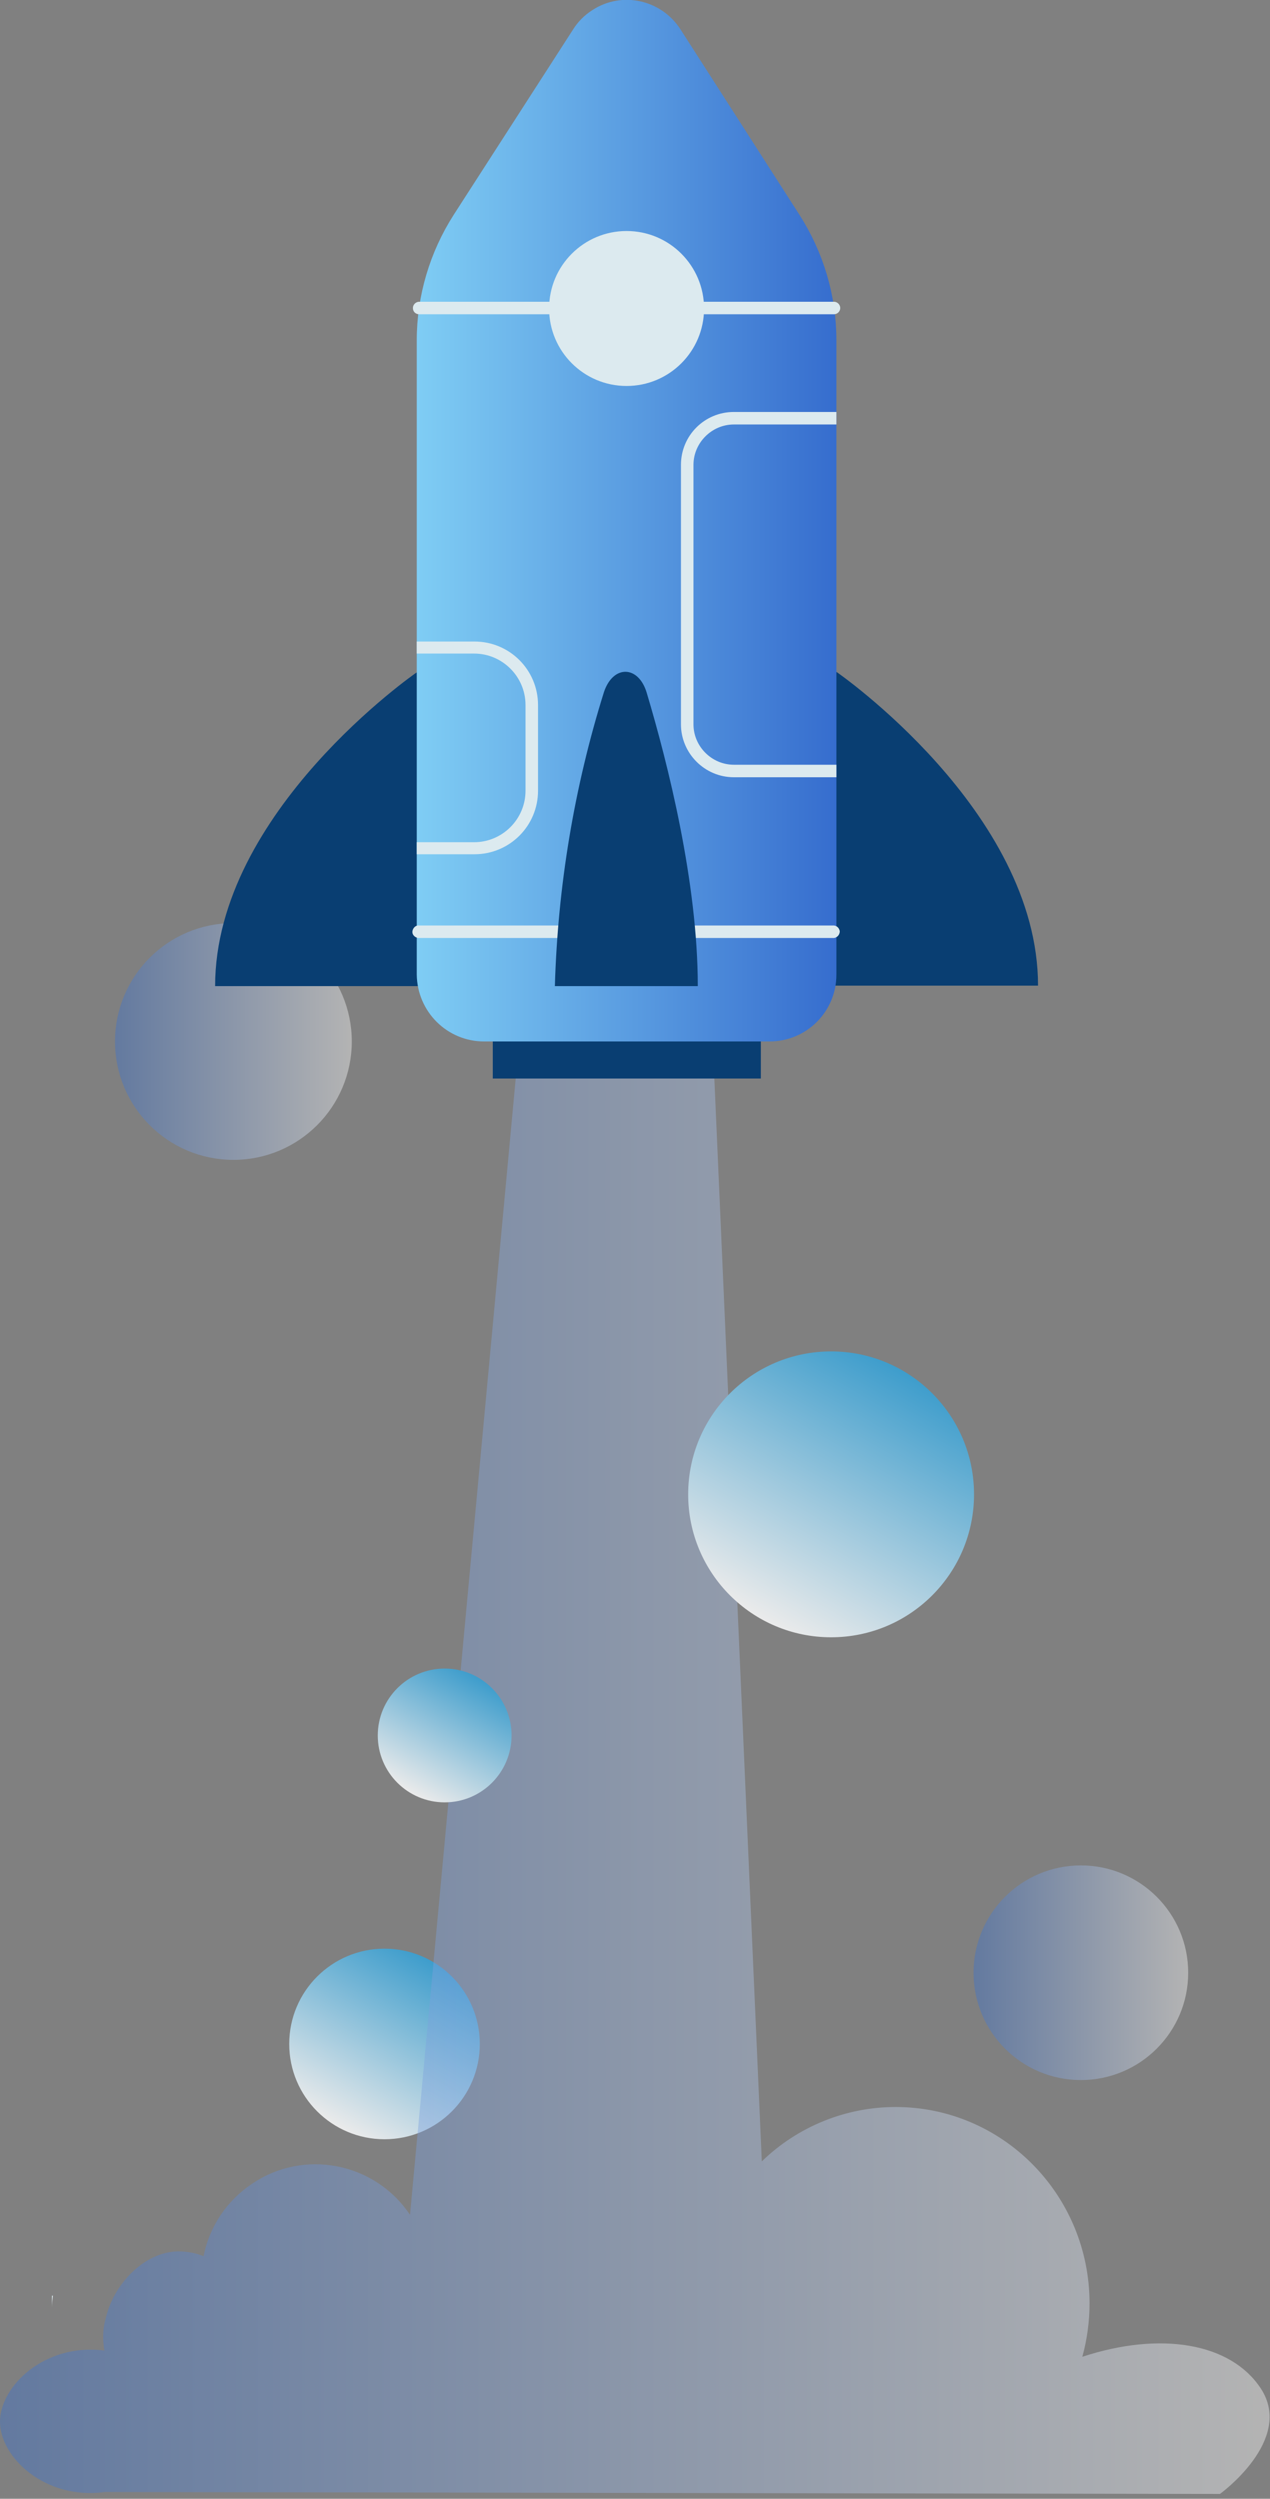 <?xml version="1.0" encoding="utf-8"?>
<!-- Generator: Adobe Illustrator 26.0.1, SVG Export Plug-In . SVG Version: 6.00 Build 0)  -->
<svg version="1.1" id="Layer_1" xmlns="http://www.w3.org/2000/svg" xmlns:xlink="http://www.w3.org/1999/xlink" x="0px" y="0px"
	 viewBox="0 0 263.9 519.2" style="enable-background:new 0 0 263.9 519.2;" xml:space="preserve">
<rect x="0" y="0" width="263.9" height="519.2" fill="#808080" stroke="none"/>
<style type="text/css">
	.st0{opacity:0.41;fill:url(#SVGID_1_);}
	.st1{fill:url(#SVGID_00000109742381837227898930000012084979134416490412_);}
	.st2{opacity:0.41;fill:url(#SVGID_00000057837311056287546020000017668881101361422760_);}
	.st3{fill:url(#SVGID_00000020366171366207917690000000028865550778056873_);}
	.st4{fill:url(#SVGID_00000137132541657316223150000011034313152467197374_);}
	.st5{opacity:0.41;fill:url(#SVGID_00000031886371232032471470000000284039784659189428_);}
	.st6{fill:#093E72;}
	.st7{fill:url(#SVGID_00000110440500491033733330000002254562253219450511_);}
	.st8{fill:#DCEAEF;}
	.st9{clip-path:url(#SVGID_00000132085646410242028050000000620333032393640108_);}
</style>
<g>
	<g id="Layer_2_00000137850832689896162770000013697369134522491035_">
		<g id="Layer_1-2">
			<linearGradient id="SVGID_1_" gradientUnits="userSpaceOnUse" x1="23.9" y1="216.4" x2="73.1" y2="216.4">
				<stop  offset="0" style="stop-color:#3B72CE"/>
				<stop  offset="1" style="stop-color:#FFFFFF"/>
			</linearGradient>
			<circle class="st0" cx="48.5" cy="216.4" r="24.6"/>
			
				<linearGradient id="SVGID_00000109029720177775537950000016043686796477040817_" gradientUnits="userSpaceOnUse" x1="89.802" y1="407.55" x2="69.998" y2="441.85">
				<stop  offset="0" style="stop-color:#3E9DCC"/>
				<stop  offset="1" style="stop-color:#EBEBEB"/>
			</linearGradient>
			<circle style="fill:url(#SVGID_00000109029720177775537950000016043686796477040817_);" cx="79.9" cy="424.7" r="19.8"/>
			
				<linearGradient id="SVGID_00000000928045579088990050000014091270171423530419_" gradientUnits="userSpaceOnUse" x1="0" y1="355.9" x2="263.815" y2="355.9">
				<stop  offset="0" style="stop-color:#3B72CE"/>
				<stop  offset="1" style="stop-color:#FFFFFF"/>
			</linearGradient>
			<path style="opacity:0.41;fill:url(#SVGID_00000000928045579088990050000014091270171423530419_);" d="M21.7,488.4
				C9.3,486.8,0,495.8,0,503.2c0,7.4,9.4,16.3,21.8,14.6c77.2,0.1,154.5,0.3,231.7,0.4c0,0,15.5-11.2,8.5-21.9
				c-6.3-9.6-21-11.9-37.1-6.6c1-3.6,1.5-7.4,1.5-11.1c0-22.5-18-40.8-40.3-40.8c-10.4,0-20.4,4.1-27.8,11.3l-11.2-255.5H110
				L85.2,460.2c-7.3-10.9-22.1-13.8-32.9-6.4c-5.2,3.5-8.8,8.9-10,15c-1.7-0.7-3.5-1-5.3-1c-7.1,0.1-13.4,6.9-15,13.8
				C21.2,484.3,21.4,486.8,21.7,488.4z"/>
			
				<linearGradient id="SVGID_00000001643841152642338500000014648176394737891000_" gradientUnits="userSpaceOnUse" x1="187.553" y1="284.775" x2="157.847" y2="336.225">
				<stop  offset="0" style="stop-color:#3E9DCC"/>
				<stop  offset="1" style="stop-color:#EBEBEB"/>
			</linearGradient>
			<circle style="fill:url(#SVGID_00000001643841152642338500000014648176394737891000_);" cx="172.7" cy="310.5" r="29.7"/>
			
				<linearGradient id="SVGID_00000178185751598762013280000010682380203000403095_" gradientUnits="userSpaceOnUse" x1="99.351" y1="348.56" x2="85.449" y2="372.64">
				<stop  offset="0" style="stop-color:#3E9DCC"/>
				<stop  offset="1" style="stop-color:#EBEBEB"/>
			</linearGradient>
			<circle style="fill:url(#SVGID_00000178185751598762013280000010682380203000403095_);" cx="92.4" cy="360.6" r="13.9"/>
			
				<linearGradient id="SVGID_00000176742120121225446240000015203706071515251842_" gradientUnits="userSpaceOnUse" x1="202.3" y1="409.9" x2="246.9" y2="409.9">
				<stop  offset="0" style="stop-color:#3B72CE"/>
				<stop  offset="1" style="stop-color:#FFFFFF"/>
			</linearGradient>
			
				<circle style="opacity:0.41;fill:url(#SVGID_00000176742120121225446240000015203706071515251842_);" cx="224.6" cy="409.9" r="22.3"/>
			<path class="st6" d="M173.8,139.6c0,0,41.9,28.9,41.9,65.2h-56.6L173.8,139.6z"/>
			<path class="st6" d="M101.3,204.9l-14.7-65.2c0,0-41.9,28.9-41.9,65.2H101.3z"/>
			<rect x="102.4" y="212.8" class="st6" width="55.7" height="11.3"/>
			
				<linearGradient id="SVGID_00000018226815787231511500000015961947261974022029_" gradientUnits="userSpaceOnUse" x1="86.6" y1="413.815" x2="173.8" y2="413.815" gradientTransform="matrix(1 0 0 -1 0 522)">
				<stop  offset="0" style="stop-color:#7FCDF4"/>
				<stop  offset="1" style="stop-color:#366DCE"/>
			</linearGradient>
			<path style="fill:url(#SVGID_00000018226815787231511500000015961947261974022029_);" d="M100.6,216.4h59.3
				c7.7,0,13.9-6.2,13.9-13.9V70.7c0-9.3-2.7-18.3-7.7-26.1L141.4,6.1c-4-6.2-12.2-8-18.3-4c-1.6,1-3,2.4-4,4L94.3,44.6
				c-5,7.8-7.7,16.9-7.7,26.1v131.8C86.7,210.2,92.9,216.4,100.6,216.4z"/>
			<path class="st8" d="M87.1,194.9h86.2c0.7-0.1,1.2-0.7,1.2-1.4c-0.1-0.6-0.5-1.1-1.2-1.2H87.1c-0.7-0.1-1.3,0.5-1.4,1.2
				s0.5,1.3,1.2,1.4C87,194.9,87,194.9,87.1,194.9z"/>
			<path class="st8" d="M87.1,65.3h86.2c0.7,0,1.3-0.6,1.3-1.3c0-0.7-0.6-1.3-1.3-1.3H87.1c-0.7,0-1.3,0.6-1.3,1.3
				C85.8,64.8,86.4,65.3,87.1,65.3L87.1,65.3z"/>
			<path class="st6" d="M134.4,144c4.4,14.7,10.6,39.4,10.6,60.9h-29.7c0.6-20.7,4-41.3,10.2-61.1
				C127.4,138.1,132.7,138.2,134.4,144z"/>
			<circle class="st8" cx="130.2" cy="64.1" r="16.1"/>
			<g>
				<g>
					<defs>
						<path id="SVGID_00000133498182781686832980000002443730454730967448_" d="M100.6,216.4h59.3c7.7,0,13.9-6.2,13.9-13.9V70.7
							c0-9.3-2.7-18.3-7.7-26.1L141.4,6.1c-4-6.2-12.2-8-18.3-4c-1.6,1-3,2.4-4,4L94.3,44.6c-5,7.8-7.7,16.9-7.7,26.1v131.8
							C86.7,210.2,92.9,216.4,100.6,216.4z"/>
					</defs>
					<clipPath id="SVGID_00000023993640322891272490000017892504596898817683_">
						<use xlink:href="#SVGID_00000133498182781686832980000002443730454730967448_"  style="overflow:visible;"/>
					</clipPath>
					<g style="clip-path:url(#SVGID_00000023993640322891272490000017892504596898817683_);">
						<path class="st8" d="M141.5,150.5V96.6c0-6.1,4.9-11,11-11h22.4c6.1,0,11,4.9,11,11v53.9c0,6.1-4.9,11-11,11h-22.4
							C146.4,161.5,141.5,156.5,141.5,150.5z M152.5,88.2c-4.6,0-8.4,3.8-8.4,8.4v53.9c0,4.6,3.8,8.4,8.4,8.4h22.4
							c4.6,0,8.4-3.8,8.4-8.4V96.6c0-4.6-3.8-8.4-8.4-8.4H152.5z"/>
						<path class="st8" d="M67.5,164.3v-17.8c0-7.3,5.9-13.3,13.3-13.2h17.8c7.3,0,13.2,5.9,13.2,13.2v17.8
							c0,7.3-5.9,13.2-13.2,13.2H80.7C73.4,177.5,67.5,171.6,67.5,164.3L67.5,164.3z M80.7,135.8c-5.9,0-10.7,4.8-10.7,10.7v17.8
							c0,5.9,4.8,10.7,10.7,10.7h17.8c5.9,0,10.7-4.8,10.7-10.7v-17.8c0-5.9-4.8-10.7-10.7-10.7H80.7z"/>
					</g>
				</g>
			</g>
			<path class="st8" d="M10.8,477v2.5c0-0.8,0.1-1.7,0.2-2.5H10.8z"/>
		</g>
	</g>
</g>
</svg>
